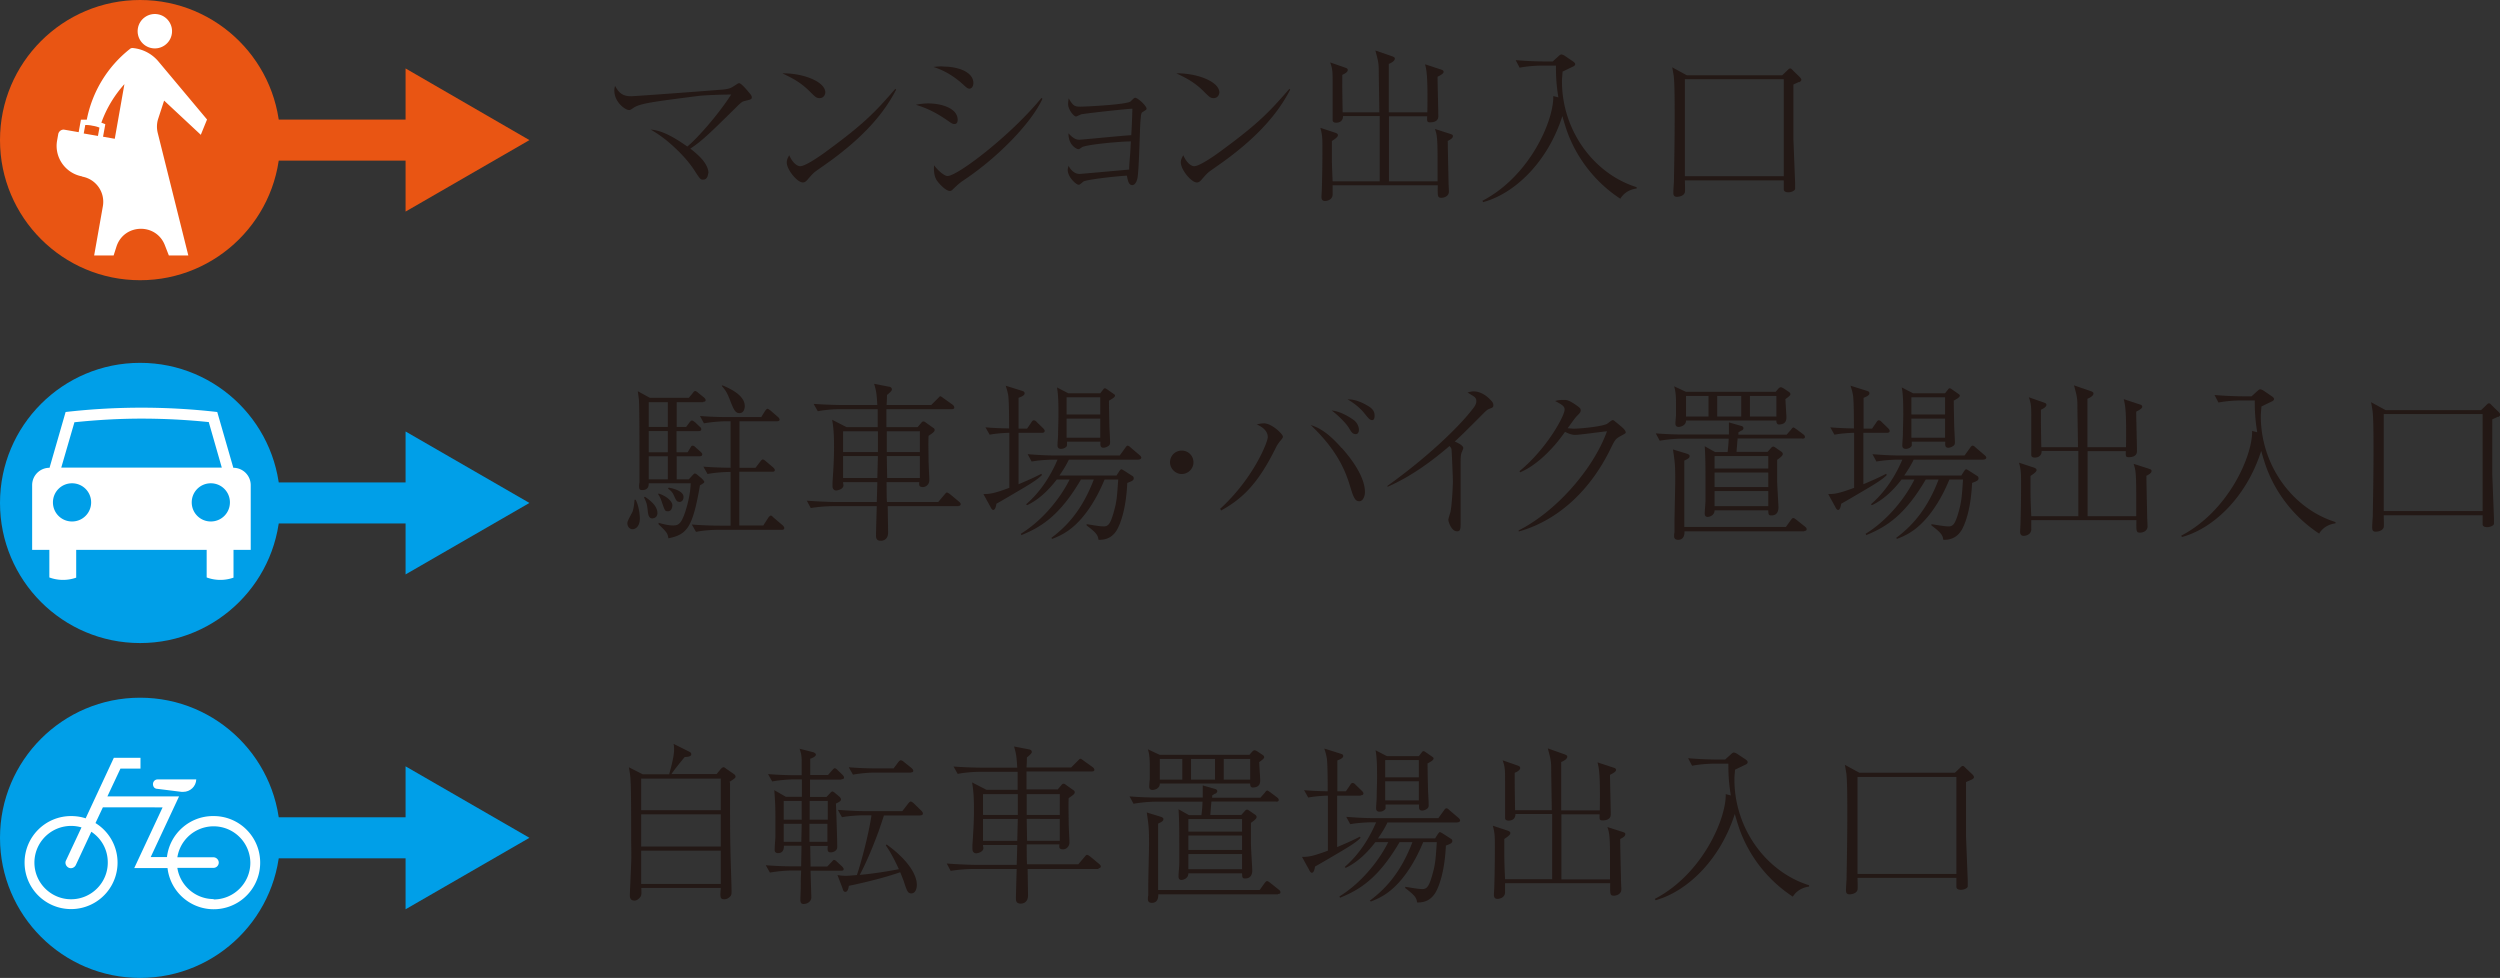 <svg xmlns="http://www.w3.org/2000/svg" id="_レイヤー_2" width="132.22" height="51.72" data-name="レイヤー 2"><rect width="100%" height="100%" fill="#333333" stroke="none"/><defs><style>.cls-2{fill:none;stroke-miterlimit:10;stroke-width:2.17px}.cls-3{fill:#231815}.cls-3,.cls-4,.cls-5,.cls-6{stroke-width:0}.cls-4{fill:#fff}.cls-5{fill:#009fe8}.cls-2{stroke:#009fe8}.cls-6{fill:#e95513}</style></defs><g id="_テキスト" data-name="テキスト"><path d="M37.45 9.17s0 .33-.26.33c-.14 0-.15 0-.51-.56-.41-.61-1.02-1.18-1.45-1.53-.34-.27-.6-.43-.82-.56.35.04.84.12 1.94.9.49-.39 1.63-1.67 2.32-2.75-.43 0-1.32.03-1.7.07-2.49.32-3.14.4-3.49.65-.13.09-.15.1-.21.1-.2 0-.78-.41-.78-1.04 0-.09.02-.15.04-.24.23.45.49.55.85.55.23 0 4.78-.34 4.92-.36.32-.04.4-.1.58-.22.14-.09.17-.11.21-.11.11 0 .4.34.52.49.12.14.15.18.15.26 0 .1-.04.11-.33.18-.19.04-.23.08-.59.44-1.28 1.26-1.73 1.7-2.33 2.09.36.28.96.77.96 1.31ZM43.65 4.88c0 .06-.04.31-.31.31-.16 0-.23-.07-.51-.35-.5-.5-.95-.72-1.45-.96 1.09-.02 2.27.44 2.27 1.01Zm3.75-.15c-.67 1.32-1.72 2.4-2.88 3.32-.41.33-.77.58-1.24.91-.26.18-.29.22-.58.55-.06.07-.13.14-.24.14-.3 0-.85-.68-.85-1.06 0-.15.07-.27.13-.38.16.37.4.58.58.58.29 0 1.13-.59 1.46-.84 1.94-1.42 2.56-2.08 3.57-3.25l.05.04ZM49.1 5.47c.66 0 1.55.24 1.55.87 0 .03 0 .22-.17.22-.11 0-.19-.06-.37-.19-.76-.52-1.21-.68-1.67-.83.22-.04.4-.07.67-.07Zm.76-1.95c.89 0 1.62.32 1.62.87 0 .16-.08.3-.21.3-.08 0-.15-.05-.32-.21-.7-.64-1.29-.84-1.58-.94.19-.02.31-.03.48-.03Zm5.28 1.69c-.57 1.26-2.3 3.06-4.11 4.28-.24.16-.32.22-.65.54-.05.05-.1.07-.14.07-.24 0-.61-.44-.65-.5-.19-.23-.21-.58-.19-.86.2.28.55.57.71.57.53 0 3.33-2.13 4.97-4.13l.05.04ZM57.22 7.79c-.13.09-.14.1-.2.1-.04 0-.52-.18-.51-.84.13.14.32.34.57.34.14 0 2.31-.22 2.75-.24.04-.68.04-.76.06-1.4-.21 0-2.18.21-2.67.29-.05 0-.27.12-.31.12-.13 0-.42-.38-.42-.65 0-.05 0-.08.03-.31.25.44.35.44.64.44s2.47-.11 2.64-.28c.13-.13.19-.19.23-.19.15 0 .61.43.61.58 0 .04-.02.06-.2.17-.08.05-.09.06-.13.58-.03.47-.07 2.59-.16 2.96-.07.27-.19.33-.27.33-.2 0-.24-.29-.28-.5-.58.03-2.19.21-2.31.32-.17.14-.18.16-.25.16-.12 0-.57-.4-.57-.78 0-.07.02-.12.04-.22.13.23.32.43.59.43.06 0 2.48-.22 2.62-.23 0-.14 0-.21.05-.8.02-.31.02-.34.04-.69-.6 0-2.39.17-2.59.31ZM64.49 4.88c0 .06-.04.31-.31.31-.16 0-.23-.07-.51-.35-.5-.5-.95-.72-1.45-.96 1.09-.02 2.27.44 2.27 1.01Zm3.75-.15c-.67 1.32-1.72 2.4-2.88 3.32-.41.33-.77.58-1.24.91-.26.18-.29.22-.58.55-.06.07-.13.14-.24.14-.3 0-.85-.68-.85-1.06 0-.15.07-.27.13-.38.16.37.4.58.58.58.29 0 1.13-.59 1.46-.84 1.94-1.42 2.56-2.08 3.57-3.25l.05.04ZM76.57 7.46c0 .58.04 1.92.04 2.18 0 .07.02.41.02.49 0 .24-.24.33-.39.33-.21 0-.21-.06-.2-.66h-5.56v.51c-.03.28-.32.32-.4.32s-.19-.02-.19-.22c0-.07.02-.37.02-.43.02-.68.03-1.39.03-2.07 0-.58 0-.76-.11-1.15l.79.26c.11.04.14.08.14.13 0 .09-.14.19-.32.31v.7c0 .39 0 .53.04 1.43h2.49V6.14h-1.94c0 .35-.32.35-.36.35-.04 0-.19 0-.19-.14V4.43c0-.63 0-.77-.13-1.13l.8.28c.05.02.13.04.13.12 0 .13-.21.22-.29.26v.33c0 .38 0 .5.02 1.65h1.94c0-.34-.03-1.85-.03-2.16 0-.45-.03-.55-.18-1.11l.9.31c.09.04.13.06.13.12 0 .14-.24.25-.32.28v2.56h2.04c.03-1.94-.04-2.2-.12-2.54l.82.27c.06.02.16.04.16.13s-.16.18-.32.26c0 .33.04 1.79.04 2.09s-.31.32-.43.32c-.17 0-.17-.05-.16-.32h-2.02v3.44h2.57V8.37c0-1.09-.04-1.27-.14-1.55l.81.26c.1.04.14.04.14.12 0 .11-.13.18-.3.27ZM85.71 10.52a7.19 7.19 0 0 1-2.75-3.36c-.13-.33-.23-.67-.33-1.02-.8 2.5-2.58 4.12-4.19 4.55l-.04-.07c2.49-1.29 3.78-4.22 3.75-5.54l.27.07c-.13-.77-.13-1.33-.13-1.68h-.76c-.32 0-.82.04-1.16.11l-.21-.4c.67.06 1.32.07 1.49.07h.47l.33-.3c.06-.05.09-.07.13-.07.04 0 .13.04.16.06l.47.32c.05.04.1.08.1.13s-.04.09-.09.12c-.09.04-.5.24-.58.28 0 .13-.03.29-.03.52 0 2.58 1.67 4.88 3.95 5.59v.07c-.25.03-.62.15-.86.53ZM95.15 4.33c-.09.05-.2.09-.3.14v2.92l.09 2.29V10c-.04.11-.22.17-.36.17-.04 0-.23 0-.24-.15v-.48h-5.23c0 .1.02.54 0 .63-.05.2-.32.24-.42.24-.18 0-.19-.12-.19-.23 0-.08.02-.46.03-.54.02-1.13.04-2.28.04-3.41 0-.74 0-1.82-.05-2.21-.03-.18-.05-.32-.08-.46l.77.42h5.05l.24-.23c.1-.1.13-.13.18-.13.03 0 .05 0 .17.13l.33.32s.09.09.09.15-.06.1-.12.13Zm-.81-.14h-5.23v5.13h5.23V4.19Z" class="cls-3"/><circle cx="7.41" cy="7.41" r="7.41" class="cls-6"/><path d="M6.62 7.41h15.93" style="fill:none;stroke-miterlimit:10;stroke-width:2.17px;stroke:#e95513"/><path d="M21.45 11.19 28 7.41l-6.55-3.79v7.57z" class="cls-6"/><path d="M4.34 9.34c.74.13 1.23.83 1.1 1.57l-.46 2.6h1.03l.15-.47c.4-1.22 2.1-1.26 2.56-.07l.21.54h1.03L8.34 7.02c-.06-.25-.05-.51.03-.75l.31-.95 1.94 1.81.33-.81-2.58-3.08c-.33-.39-.81-.65-1.35-.7H7c-.05 0-.1.02-.13.05a6.287 6.287 0 0 0-2.28 3.74h-.31l-.12.66-.75-.13c-.15-.03-.3.08-.33.23l-.06.34c-.16.89.44 1.74 1.33 1.9Zm1.23-2.77c-.07-.03-.14-.06-.21-.08.27-.76.69-1.45 1.22-2.04l-.51 2.89-.62-.11.12-.66Zm-1.14.48.08-.44c.12 0 .25.01.38.04.13.02.25.05.37.1l-.08.44-.75-.13Z" class="cls-4"/><circle cx="8.18" cy="1.65" r=".91" class="cls-4" transform="rotate(-80.78 8.185 1.645)"/><path d="M33.46 27.99c-.21 0-.28-.21-.28-.3s0-.11.25-.58c.04-.05.11-.34.13-.68h.06c.16.31.22.77.22.99 0 .45-.25.57-.39.57Zm3.74-6.72h-1.41v1.31h.5l.17-.23c.05-.06.09-.11.14-.11.04 0 .13.07.17.1l.23.22c.05.04.09.08.09.14 0 .08-.07.1-.13.1h-1.18v1.12h.59l.13-.22c.05-.07.06-.13.13-.13s.13.06.17.1l.26.23c.05.05.08.08.08.13 0 .08-.06.1-.13.1h-1.22v1.22h.64l.23-.25c.06-.05.07-.06.09-.06.03 0 .09.04.12.06l.26.22s.12.13.12.16c0 .05-.03.07-.23.19-.39 2.24-.68 2.6-1.67 2.8-.04-.24-.06-.31-.52-.74v-.08c.21.06.5.14.78.14.24 0 .4-.06.6-.63.12-.34.3-.99.32-1.6h-2.22c0 .1 0 .36-.35.36-.13 0-.16-.06-.16-.2 0-.04 0-.13.02-.21V24.2c0-.52 0-2.75-.03-3.06-.02-.2-.04-.32-.06-.45l.64.35h2.06l.2-.24c.05-.07.09-.12.14-.12.04 0 .13.07.15.09l.31.25s.09.08.09.14c0 .08-.07.09-.14.09Zm-2.68 6.15c-.18 0-.23-.13-.26-.38-.04-.38-.05-.41-.2-.74l.05-.03c.27.19.66.48.66.87 0 .16-.11.27-.25.27Zm.8-6.15h-1.01v1.31h1.01v-1.31Zm0 1.53h-1.01v1.12h1.01V22.8Zm0 1.33h-1.01v1.22h1.01v-1.22Zm0 2.91c-.15 0-.16-.04-.29-.41-.09-.28-.13-.35-.22-.49l.02-.04c.46.15.73.43.73.62 0 .02 0 .32-.24.32Zm.6-.5c-.13 0-.17-.09-.29-.36-.07-.16-.18-.25-.3-.34l.04-.05c.12.02.78.15.78.49 0 .19-.11.27-.23.27Zm5.45 1.48h-3.4c-.19 0-.73.02-1.16.11l-.22-.39c.47.04 1.04.06 1.5.06h.55v-2.84c-.37 0-.86.04-1.22.11l-.22-.39c.24.02.68.05 1.44.06v-2.46h-.25c-.18 0-.73.03-1.16.11l-.21-.39c.46.04 1.03.06 1.49.06h1.75l.2-.32s.08-.12.13-.12c.04 0 .13.07.17.1l.38.33s.09.07.09.14c0 .09-.1.09-.14.09h-1.98v2.46h.85l.25-.33s.08-.11.13-.11c.03 0 .08.02.16.09l.39.33s.09.08.09.14c0 .09-.1.09-.14.09H39.1v2.84h1.27l.25-.39s.09-.13.14-.13c.04 0 .05 0 .16.11l.47.4s.09.08.09.14c0 .1-.09.1-.13.1Zm-2.26-6.17c-.19 0-.28-.13-.44-.53-.2-.52-.26-.64-.5-.91l.04-.03c.33.14 1.18.5 1.18 1.1 0 .1-.04.37-.28.37ZM50.72 26.77h-3.77c0 .22.02 1.19.02 1.39 0 .44-.34.44-.39.44-.25 0-.25-.18-.25-.29 0-.02 0-.17.04-1.54h-2.33c-.32 0-.82.04-1.16.1l-.21-.39c.67.05 1.32.07 1.49.07h2.21c.02-.58.02-.65.03-1.05h-1.81c0 .09.02.13.02.16 0 .22-.32.28-.38.28-.15 0-.2-.12-.2-.22v-.22c.07-.98.08-1.51.08-1.83 0-.35 0-.93-.1-1.47l.76.39h1.65v-.95h-2.01c-.32 0-.82.04-1.16.11l-.22-.39c.67.05 1.33.06 1.5.06h1.87c-.04-.59-.04-.68-.17-1.12l.83.16s.11.03.11.14c0 .08-.15.2-.26.29q0 .23-.02.53h2.36l.35-.35c.1-.1.1-.11.13-.11.02 0 .04 0 .17.1l.49.35s.08.07.08.14c0 .08-.07.09-.14.09h-3.45v.95h1.65l.18-.21c.04-.05.07-.09.13-.09s.08.03.14.07l.35.25c.06.04.1.06.1.13 0 .08-.05.13-.32.31-.02.44 0 .9 0 1.32 0 .16.04.87.04 1.02 0 .23-.17.37-.34.37-.21 0-.21-.11-.19-.26h-1.73c0 .17 0 .9.02 1.05h2.71l.33-.39c.06-.07.09-.11.13-.11s.13.06.17.09l.47.39s.09.07.09.13c0 .08-.07.1-.14.1Zm-4.29-3.96h-1.84v1.1h1.84v-1.1Zm-1.84 1.31v1.16h1.81l.03-1.16h-1.84Zm4.06-1.31H46.9v1.1h1.75v-1.1Zm0 1.31H46.9l.02 1.16h1.73v-1.16ZM55.11 22.89h-1.24v2.72c.81-.34 1.04-.47 1.2-.55l.04.06c-.11.11-.25.25-.92.65-.13.08-1.32.78-1.49.87-.02.12-.06.33-.17.33-.06 0-.12-.1-.14-.15l-.38-.69c.32 0 .54-.02 1.37-.33v-2.91c-.09 0-.62.02-1.04.1l-.22-.39c.31.03.71.05 1.25.06 0-.32 0-1.28-.04-1.7-.03-.23-.11-.46-.14-.56l.86.27c.08.03.14.04.14.14 0 .11-.21.19-.32.23v1.63h.45l.22-.32c.06-.1.1-.12.13-.12.07 0 .12.04.17.1l.33.32c.07.07.08.11.08.14 0 .1-.1.1-.14.1Zm5.11 1.42h-3.69c-.08.17-.21.42-.5.84h3.02l.14-.22s.07-.11.11-.11.1.04.15.07l.42.27c.07.04.09.07.09.14 0 .12-.13.16-.34.24-.07 1.49-.4 2.22-.54 2.47-.31.55-.8.54-.98.54-.04-.21-.05-.33-.63-.76v-.07c.42.07.72.12.9.12.24 0 .36-.11.56-.85.14-.52.15-.77.21-1.63h-.72c-.43 1.04-.89 1.68-1.23 2.07-.46.52-.9.83-1.54 1.07l-.05-.05c.79-.59 1.62-1.44 2.25-3.09h-.68c-1.08 1.84-2.03 2.49-3.15 2.94l-.03-.07c1.2-.74 2.12-1.94 2.58-2.87h-.68c-.43.56-.94 1.06-1.57 1.36l-.05-.05c.74-.64 1.28-1.47 1.66-2.36h-.21c-.28 0-.79.03-1.16.1l-.21-.39c.5.04 1 .07 1.49.07h3.38l.29-.4c.04-.06.08-.12.13-.12s.12.06.16.1l.47.4s.09.07.09.13c0 .08-.08.1-.13.1Zm-1.57-3.13c0 .23.02 1.31.03 1.52.02.33.03.6.03.68 0 .09 0 .16-.11.22-.08.06-.19.08-.23.08-.18 0-.18-.12-.17-.32h-1.77v.21c-.02.07-.15.17-.31.17-.19 0-.19-.13-.19-.18 0-.17.03-.44.03-.61 0-.24.02-.68.02-1.02 0-.42 0-1.05-.08-1.44l.6.31h1.69l.15-.19c.05-.07.06-.07.1-.07.03 0 .04 0 .11.05l.33.23c.06.04.09.06.09.1 0 .08-.09.14-.3.26Zm-.46-.17h-1.78v.91h1.78v-.91Zm0 1.13h-1.78v1.01h1.78v-1.01ZM63.12 24.45c0 .35-.29.62-.62.62s-.62-.28-.62-.62.27-.62.62-.62.62.28.62.62ZM64.52 26.92c1.78-1.62 2.53-3.55 2.53-3.8 0-.34-.3-.55-.58-.67.1-.03.25-.06.38-.06.41 0 1 .57 1 .7 0 .05 0 .06-.13.22-.12.14-.19.26-.24.36-.94 1.91-1.76 2.7-2.9 3.33l-.04-.08Zm6.44-3.23c.39.43 1.23 1.46 1.23 2.34 0 .18-.09.48-.3.48-.23 0-.31-.22-.47-.74-.21-.68-.57-1.84-2.1-3.29.5.15.99.48 1.63 1.21Zm.67-1.45c.13.11.24.3.24.49 0 .11-.04.23-.17.23-.17 0-.23-.11-.38-.36-.14-.22-.55-.64-.89-.89.6.06 1.18.52 1.2.53Zm.74-.76c.16.1.33.23.33.5 0 .05 0 .24-.13.24-.12 0-.19-.09-.41-.36-.11-.14-.38-.44-.89-.74.19 0 .54.02 1.1.36ZM73.36 25.71c2.13-1.52 3.85-3.17 4.58-4.15.14-.19.14-.29.14-.34 0-.06 0-.16-.13-.25-.05-.04-.29-.18-.33-.21.09-.03.2-.06.32-.06.38 0 .7.25.88.44.11.11.16.17.16.3 0 .1-.05.12-.18.17-.14.05-.17.08-.43.34-.97.97-1.08 1.08-1.43 1.4.18.08.45.21.45.35 0 .04-.09.23-.1.27-.04.12-.04.28-.04.52v3.09c0 .38 0 .52-.19.52-.3 0-.46-.51-.46-.61 0-.06.09-.34.11-.4.07-.32.13-1.29.13-1.65 0-.21-.06-1.58-.07-1.66-.02-.09-.04-.12-.11-.19-.99.85-2.06 1.62-3.26 2.15l-.04-.04ZM80.3 28.06c1.9-.94 3.93-3.16 4.69-5.25-.26.02-1.44.19-1.68.19-.12 0-.26-.02-.54-.16-.22.31-.56.78-1.16 1.33-.3.27-.72.6-1.21.81l-.04-.06c1.43-1.17 2.39-2.92 2.39-3.26 0-.18-.16-.27-.5-.45.08-.03.21-.06.45-.06.16 0 .27 0 .71.31.16.12.19.15.19.24 0 .08-.04.14-.13.23-.13.13-.16.16-.56.72.07 0 .23.02.32.02.45 0 1.57-.13 1.77-.26.05-.03.23-.19.29-.19.05 0 .07.02.13.07.38.31.56.45.56.58 0 .05-.02.05-.21.16-.3.16-.34.19-.55.62-1.24 2.59-3.12 3.97-4.9 4.46v-.06ZM95.32 23.19H91.9c-.04.45-.04.5-.06.71h1.64l.18-.2s.06-.08.12-.08c.04 0 .09.03.16.08l.29.2s.06.05.06.11c0 .11-.22.25-.3.31v1.1c0 .22.07 1.3.07 1.41 0 .15-.04.43-.37.43-.16 0-.16-.05-.17-.27h-2.84c0 .3-.32.35-.36.35-.14 0-.16-.1-.16-.19 0-.19.04-.5.04-.68v-1c0-.63 0-1.25-.04-1.87l.55.31h.66c.04-.36.05-.52.06-.71h-2.49c-.28 0-.79.04-1.16.11l-.21-.39c.5.04 1 .06 1.49.06h2.38v-.64l.7.2s.07.05.07.1c0 .04-.03.1-.09.13-.03 0-.15.08-.18.1v.12h2.55l.23-.26s.08-.12.13-.12c.04 0 .08.04.16.09l.36.27c.05.04.09.08.09.14 0 .08-.07.09-.14.09Zm.11 4.91h-6.34c0 .12 0 .45-.34.45-.04 0-.21 0-.21-.19 0-.05 0-.14.02-.2v-.57c0-.34.04-1.85.04-2.16 0-.87-.02-.97-.12-1.66l.75.23c.08.03.13.06.13.12 0 .08-.04.13-.28.24v3.51h5.37l.26-.36c.04-.05.08-.11.13-.11s.09.03.18.1l.44.35c.05.04.09.08.09.14 0 .08-.07.09-.13.09Zm-1-6.98c0 .15.05.82.05.96 0 .12-.02.37-.4.37-.04 0-.14-.02-.13-.21h-4.78c0 .31-.37.34-.38.34-.18 0-.18-.13-.18-.19s.02-.33.03-.39v-.59c0-.33 0-.66-.1-.98l.62.29h4.75l.14-.16s.07-.08.13-.08.15.06.21.1l.24.16s.06.05.06.1c0 .08-.09.14-.28.28Zm-4.07-.18h-1.19v1.09h1.19v-1.09Zm3.16 3.18h-2.84v.66h2.84v-.66Zm0 .87h-2.84v.77h2.84v-.77Zm0 .98h-2.84v.8h2.84v-.8Zm-1.43-5.03h-1.27v1.09h1.27v-1.09Zm1.86 0h-1.4v1.09h1.4v-1.09ZM99.79 22.89h-1.24v2.72c.81-.34 1.04-.47 1.2-.55l.04.06c-.11.11-.25.25-.92.65-.13.08-1.32.78-1.49.87-.02.12-.06.33-.17.33-.06 0-.12-.1-.14-.15l-.38-.69c.32 0 .54-.02 1.37-.33v-2.91c-.09 0-.62.02-1.04.1l-.22-.39c.31.03.71.05 1.25.06 0-.32 0-1.28-.04-1.7-.03-.23-.11-.46-.14-.56l.86.27c.08.03.14.04.14.14 0 .11-.21.19-.31.23v1.63h.45l.22-.32c.06-.1.1-.12.13-.12.07 0 .12.04.17.1l.33.32c.07.07.08.11.08.14 0 .1-.1.1-.14.1Zm5.11 1.42h-3.69c-.08.17-.21.42-.5.84h3.02l.14-.22s.07-.11.11-.11.1.04.15.07l.42.27c.07.04.09.07.09.14 0 .12-.13.16-.34.24-.07 1.49-.4 2.22-.54 2.47-.32.55-.8.54-.98.54-.04-.21-.05-.33-.63-.76v-.07c.42.07.72.12.9.12.24 0 .36-.11.56-.85.14-.52.15-.77.21-1.63h-.72c-.43 1.04-.89 1.68-1.23 2.07-.46.52-.9.83-1.54 1.07l-.05-.05c.79-.59 1.62-1.44 2.25-3.09h-.68c-1.08 1.84-2.03 2.49-3.15 2.94l-.03-.07c1.2-.74 2.12-1.94 2.58-2.87h-.68c-.43.56-.94 1.06-1.57 1.36l-.05-.05c.74-.64 1.28-1.47 1.66-2.36h-.21c-.28 0-.79.03-1.16.1l-.21-.39c.5.04 1 .07 1.49.07h3.38l.29-.4c.04-.06.08-.12.14-.12s.12.06.16.1l.47.4s.09.07.09.13c0 .08-.08.1-.13.1Zm-1.57-3.13c0 .23.02 1.31.03 1.52.02.33.03.6.03.68 0 .09 0 .16-.11.22-.08.06-.19.08-.23.08-.18 0-.18-.12-.17-.32h-1.77v.21c-.02.07-.15.17-.31.17-.19 0-.19-.13-.19-.18 0-.17.03-.44.03-.61 0-.24.02-.68.02-1.02 0-.42 0-1.05-.08-1.44l.6.31h1.69l.15-.19c.05-.07.06-.07.1-.07.03 0 .04 0 .11.05l.33.23c.06.04.09.06.09.1 0 .08-.09.14-.3.26Zm-.46-.17h-1.78v.91h1.78v-.91Zm0 1.13h-1.78v1.01h1.78v-1.01ZM113.52 25.17c0 .58.04 1.92.04 2.18 0 .07.02.41.02.49 0 .24-.24.33-.39.33-.21 0-.21-.06-.2-.66h-5.56v.51c-.03.28-.32.32-.4.32s-.19-.02-.19-.22c0-.07.02-.37.02-.43.02-.68.03-1.39.03-2.07 0-.58 0-.76-.11-1.15l.79.26c.11.04.14.08.14.13 0 .09-.14.19-.32.31v.7c0 .39 0 .53.04 1.43h2.49v-3.45h-1.94c0 .35-.32.35-.36.35-.04 0-.19 0-.19-.14v-1.92c0-.63 0-.77-.13-1.13l.8.28c.05.02.13.04.13.12 0 .13-.21.22-.29.26V22c0 .38 0 .5.02 1.65h1.94c0-.34-.03-1.85-.03-2.16 0-.45-.03-.55-.18-1.11l.9.31c.09.04.13.06.13.12 0 .14-.24.25-.32.28v2.56h2.04c.03-1.94-.04-2.2-.12-2.54l.82.27c.06.02.16.04.16.13s-.16.18-.32.26c0 .33.04 1.79.04 2.09s-.31.32-.43.32c-.17 0-.17-.05-.16-.32h-2.02v3.44h2.57v-1.22c0-1.09-.04-1.27-.14-1.55l.81.26c.1.04.14.04.14.12 0 .11-.13.18-.3.27ZM122.67 28.23a7.19 7.19 0 0 1-2.75-3.36c-.13-.33-.23-.67-.33-1.02-.8 2.5-2.58 4.12-4.19 4.55l-.04-.07c2.49-1.29 3.78-4.22 3.75-5.54l.27.07c-.13-.77-.13-1.33-.13-1.68h-.76c-.32 0-.82.04-1.16.11l-.21-.4c.67.06 1.32.07 1.49.07h.47l.33-.3c.06-.05.09-.07.13-.07.04 0 .13.04.16.06l.47.32c.05.04.1.08.1.13s-.04.09-.09.12c-.09.04-.5.24-.58.28 0 .13-.03.29-.03.52 0 2.58 1.67 4.88 3.95 5.59v.07c-.25.03-.62.15-.86.53ZM132.11 22.04c-.09.05-.2.09-.3.14v2.92l.09 2.29v.32c-.04.11-.22.17-.36.17-.04 0-.23 0-.24-.15v-.48h-5.23c0 .1.02.54 0 .63-.05.2-.32.24-.42.24-.18 0-.19-.12-.19-.23 0-.08.02-.46.03-.54.02-1.13.04-2.28.04-3.41 0-.74 0-1.82-.05-2.21-.03-.18-.05-.32-.08-.46l.77.42h5.05l.24-.23c.1-.1.13-.13.18-.13.03 0 .05 0 .17.13l.33.32s.09.09.09.15-.06.1-.12.13Zm-.81-.14h-5.23v5.13h5.23V21.9Z" class="cls-3"/><circle cx="7.41" cy="26.6" r="7.41" class="cls-5"/><path d="M6.62 26.6h15.93" class="cls-2"/><path d="M21.45 30.38 28 26.6l-6.55-3.78v7.56z" class="cls-5"/><path d="m12.34 24.74-.85-2.95a35.263 35.263 0 0 0-8.02 0l-.85 2.95c-.51 0-.92.41-.92.92v3.42h.91v1.46a2.08 2.08 0 0 0 1.42.01v-1.47h6.9v1.46a2.08 2.08 0 0 0 1.42.01v-1.47h.91v-3.42c0-.51-.41-.92-.92-.92Zm-8.41-2.41h.03c1.16-.12 2.35-.19 3.52-.19s2.36.06 3.53.18h.03l.69 2.41H3.24l.7-2.41Zm-.12 5.25c-.56 0-1.01-.45-1.01-1.01s.45-1.01 1.01-1.01 1.01.45 1.01 1.01-.45 1.01-1.01 1.01Zm7.34 0c-.56 0-1.01-.45-1.01-1.01s.45-1.01 1.01-1.01 1.01.45 1.01 1.01-.45 1.01-1.01 1.01Z" class="cls-4"/><path d="M38.61 41.38c0 2.07 0 2.66.02 3.49 0 .35.06 1.91.06 2.22 0 .21 0 .26-.1.35-.06.06-.16.12-.28.12-.18 0-.21-.07-.21-.28 0-.05.02-.28.02-.32h-4.2c0 .27.02.32-.03.44-.04.08-.18.23-.33.23-.25 0-.25-.2-.25-.31 0-.03.07-1.6.07-1.63.02-.45 0-.95 0-1.4 0-1.04 0-2.09-.02-2.78-.02-.42-.02-.47-.1-.93l.73.37h1.4c.1-.36.26-.95.26-1.3 0-.12 0-.21-.03-.31l.86.43s.08.04.08.12c0 .14-.25.14-.35.15-.29.35-.57.7-.7.9h2.39l.22-.27s.08-.09.14-.09.08.03.15.08l.42.29s.07.06.07.11c0 .09-.04.11-.33.3Zm-.49-.2h-4.21v1.67h4.21v-1.67Zm0 1.89h-4.21v1.7h4.21v-1.7Zm0 1.92h-4.21v1.76h4.21v-1.76ZM44.5 41.23h-1.66v.92h.87l.2-.21c.04-.05.08-.08.12-.08.03 0 .08.04.11.06l.26.22s.08.08.08.13c0 .1-.09.14-.27.23.02.37.07 1.93.07 2.29 0 .23-.24.29-.34.29-.19 0-.18-.12-.16-.34h-.93l.02 1.09h.88l.23-.24s.09-.11.13-.11.09.03.16.1l.26.24s.09.09.09.14c0 .09-.08.09-.13.09h-1.62c0 .17.04 1.37.04 1.41 0 .2-.19.35-.41.35-.14 0-.17-.09-.17-.23 0-.11.02-.57.02-.66 0-.33 0-.39.02-.88h-.5c-.28 0-.78.04-1.15.11l-.22-.39c.5.04 1 .06 1.49.06h.38l.02-1.09h-.93c0 .1 0 .39-.31.39-.11 0-.18-.05-.18-.17 0-.19.03-.5.04-.69v-.89c0-.77-.02-1.05-.06-1.58l.61.35h.85v-.92H42c-.29 0-.79.04-1.16.11l-.22-.39c.5.04 1 .06 1.5.06h.28v-.73c0-.32-.04-.45-.11-.67l.71.18c.08.02.15.08.15.13 0 .09-.13.16-.3.22v.86h.94l.22-.25s.09-.11.14-.11c.04 0 .11.05.15.1l.26.25s.08.08.08.14c0 .09-.09.09-.13.09Zm-2.1 1.13h-.95v.99h.95v-.99Zm-.95 1.21v.95h.93c0-.13.02-.8.02-.95h-.95Zm2.32-1.21h-.95v.99h.96v-.99Zm0 1.21h-.96v.95h.95v-.95Zm4.92-.44h-1.94c-.04.12-.23.69-.28.83-.17.46-.55 1.47-1 2.31.5-.04 1.3-.15 2.07-.3-.36-.78-.55-1.05-.69-1.26l.04-.05c1.16.84 1.6 1.62 1.6 2.14 0 .2-.08.45-.29.45-.19 0-.23-.13-.37-.54-.04-.14-.13-.36-.22-.58-.7.25-1.79.53-2.72.72 0 .05-.04.32-.18.32-.1 0-.13-.11-.15-.19l-.27-.7c.12.02.26.04.47.04.1 0 .43-.03.56-.04.26-.78.63-2.21.77-3.16h-.4c-.28 0-.79.03-1.16.1l-.22-.39c.48.04 1.03.07 1.5.07h1.91l.31-.4c.05-.07.11-.11.14-.11s.09.04.15.09l.41.4s.08.08.08.14c0 .1-.1.1-.14.1Zm-.51-2.27h-1.92c-.28 0-.78.04-1.15.11l-.22-.39c.5.04 1 .06 1.49.06h.88l.24-.32c.05-.07.1-.11.14-.11s.12.04.17.09l.4.32s.09.08.09.14c0 .1-.1.09-.13.09ZM58.12 45.96h-3.77c0 .22.02 1.19.02 1.39 0 .44-.34.44-.39.44-.25 0-.25-.18-.25-.29 0-.02 0-.17.04-1.54h-2.33c-.32 0-.82.04-1.16.1l-.21-.39c.67.05 1.32.07 1.49.07h2.21c.02-.58.02-.65.03-1.05h-1.81c0 .09.02.13.02.16 0 .22-.32.28-.38.28-.15 0-.2-.12-.2-.23v-.22c.07-.98.08-1.51.08-1.83 0-.35 0-.93-.1-1.47l.76.39h1.65v-.95h-2.01c-.32 0-.82.04-1.16.11l-.22-.39c.67.05 1.33.06 1.5.06h1.87c-.04-.59-.04-.67-.17-1.12l.83.16s.11.03.11.13c0 .08-.15.2-.26.29q0 .23-.02.53h2.36l.35-.35c.1-.1.1-.11.14-.11.02 0 .04 0 .17.1l.49.35s.08.07.08.13c0 .08-.07.09-.14.09h-3.45v.95h1.65l.18-.21c.04-.05.07-.09.13-.09s.08.03.14.07l.35.25c.06.04.1.06.1.13 0 .08-.05.13-.32.31-.02.44 0 .9 0 1.32 0 .16.04.87.04 1.02 0 .23-.17.37-.34.37-.21 0-.21-.11-.19-.26H54.3c0 .17 0 .9.02 1.05h2.71l.33-.39c.06-.07.09-.11.13-.11s.13.06.17.09l.47.39s.09.07.09.13c0 .08-.07.1-.14.1ZM53.83 42h-1.84v1.1h1.84V42Zm-1.84 1.31v1.16h1.81l.03-1.16h-1.84ZM56.05 42H54.3v1.1h1.75V42Zm0 1.31H54.3l.02 1.16h1.73v-1.16ZM67.49 42.39h-3.42c-.04.45-.04.5-.06.71h1.64l.18-.2s.06-.08.12-.08c.04 0 .09.03.16.08l.29.2s.06.05.06.11c0 .11-.22.25-.3.31v1.1c0 .23.07 1.3.07 1.41 0 .15-.04.43-.37.43-.16 0-.16-.05-.17-.27h-2.84c0 .3-.32.35-.36.35-.14 0-.16-.1-.16-.19 0-.19.04-.5.04-.68v-1c0-.63 0-1.25-.04-1.87l.55.31h.66c.05-.36.05-.52.06-.71h-2.49c-.28 0-.79.04-1.16.11l-.21-.39c.5.04 1 .06 1.49.06h2.38v-.64l.7.2s.07.05.07.1c0 .04-.03.1-.09.13-.03 0-.15.08-.18.1v.12h2.55l.23-.26s.08-.12.13-.12c.04 0 .08.04.16.09l.36.27c.05.04.09.08.09.14 0 .08-.07.09-.14.09Zm.11 4.91h-6.34c0 .12 0 .45-.34.45-.04 0-.21 0-.21-.19 0-.05 0-.14.02-.2v-.57c0-.34.04-1.85.04-2.16 0-.87-.02-.97-.12-1.66l.75.23c.08.03.13.06.13.12 0 .08-.04.13-.28.24v3.51h5.37l.26-.36c.04-.05.08-.11.13-.11s.09.03.18.1l.44.35c.05.04.09.08.09.14 0 .08-.07.09-.13.09Zm-1-6.98c0 .15.05.82.05.96 0 .12-.02.37-.4.37-.04 0-.14-.02-.13-.21h-4.78c0 .32-.37.34-.38.34-.18 0-.18-.13-.18-.19s.02-.33.03-.39v-.59c0-.33 0-.66-.1-.98l.62.29h4.75l.14-.16s.07-.08.13-.08.15.06.21.1l.24.16s.06.05.06.1c0 .08-.09.14-.28.28Zm-4.07-.18h-1.19v1.09h1.19v-1.09Zm3.16 3.18h-2.84v.66h2.84v-.66Zm0 .87h-2.84v.76h2.84v-.76Zm0 .98h-2.84v.8h2.84v-.8Zm-1.43-5.03h-1.27v1.09h1.27v-1.09Zm1.86 0h-1.4v1.09h1.4v-1.09ZM71.96 42.08h-1.24v2.72c.81-.34 1.04-.47 1.2-.55l.04.06c-.11.11-.25.25-.92.65-.13.08-1.32.78-1.49.87-.02.12-.06.33-.17.33-.06 0-.12-.1-.14-.15l-.38-.69c.32 0 .54-.02 1.37-.33v-2.91c-.09 0-.62.02-1.04.1l-.22-.39c.31.03.71.05 1.25.06 0-.32 0-1.28-.04-1.7-.03-.23-.11-.46-.14-.56l.86.27c.08.03.14.04.14.13 0 .11-.21.19-.31.23v1.63h.45l.22-.32c.06-.1.1-.12.13-.12.07 0 .12.04.17.1l.33.32c.07.07.08.11.08.13 0 .1-.1.1-.14.1Zm5.11 1.42h-3.69c-.08.17-.21.42-.5.84h3.02l.14-.22s.07-.11.11-.11.1.04.15.07l.42.27c.07.04.09.07.09.13 0 .12-.13.16-.34.24-.07 1.49-.4 2.22-.54 2.47-.32.55-.8.54-.98.54-.04-.21-.05-.33-.63-.76v-.07c.42.07.72.12.9.12.24 0 .36-.11.56-.85.14-.52.15-.76.21-1.63h-.72c-.43 1.04-.89 1.68-1.23 2.07-.46.52-.9.83-1.54 1.07l-.05-.05c.79-.59 1.62-1.44 2.25-3.09h-.68c-1.08 1.84-2.03 2.49-3.15 2.94l-.03-.07c1.2-.74 2.12-1.94 2.58-2.87h-.68c-.43.56-.94 1.06-1.57 1.36l-.05-.05c.74-.64 1.28-1.47 1.66-2.36h-.21c-.28 0-.79.03-1.16.1l-.21-.39c.5.04 1 .07 1.49.07h3.38l.29-.4c.04-.06.08-.12.14-.12s.12.06.16.1l.47.4s.09.07.09.14c0 .08-.08.1-.13.1Zm-1.57-3.13c0 .23.02 1.31.03 1.52.02.33.03.6.03.67 0 .09 0 .16-.11.23-.08.06-.19.08-.23.08-.18 0-.18-.12-.17-.32h-1.77v.21c-.02.07-.15.17-.31.17-.19 0-.19-.13-.19-.18 0-.17.03-.44.03-.61 0-.24.02-.68.02-1.02 0-.42 0-1.05-.08-1.44l.6.31h1.69l.15-.19c.05-.07.06-.07.1-.07.03 0 .04 0 .11.05l.33.23c.06.04.09.06.09.1 0 .08-.09.14-.3.26Zm-.46-.17h-1.78v.91h1.78v-.91Zm0 1.12h-1.78v1.01h1.78v-1.01ZM85.69 44.37c0 .58.04 1.92.04 2.18 0 .07.02.41.02.49 0 .24-.24.33-.39.33-.21 0-.21-.06-.2-.66H79.6v.51c-.03.28-.32.32-.4.32s-.19-.02-.19-.22c0-.07.02-.37.02-.43.02-.68.03-1.39.03-2.07 0-.58 0-.76-.11-1.15l.79.26c.11.04.14.08.14.13 0 .09-.14.19-.32.31v.7c0 .39 0 .53.04 1.43h2.49v-3.45h-1.94c0 .35-.32.35-.36.35-.04 0-.19 0-.19-.14v-1.92c0-.63 0-.77-.13-1.13l.8.28c.05.02.13.05.13.12 0 .14-.21.23-.29.26v.33c0 .38 0 .5.02 1.65h1.94c0-.34-.03-1.85-.03-2.16 0-.45-.03-.55-.18-1.11l.9.32c.09.04.13.06.13.12 0 .14-.24.25-.32.28v2.56h2.04c.03-1.95-.04-2.2-.12-2.54l.82.27c.06.02.16.04.16.13s-.16.18-.32.26c0 .33.04 1.79.04 2.09s-.31.32-.43.32c-.17 0-.17-.05-.16-.32h-2.02v3.44h2.57v-1.22c0-1.09-.04-1.27-.14-1.55l.81.26c.1.04.14.04.14.12 0 .11-.13.18-.3.27ZM94.83 47.43a7.19 7.19 0 0 1-2.75-3.36c-.13-.33-.23-.67-.33-1.02-.8 2.5-2.58 4.12-4.19 4.56l-.04-.07c2.49-1.29 3.78-4.22 3.75-5.54l.27.07c-.13-.76-.13-1.33-.13-1.68h-.76c-.32 0-.82.04-1.16.11l-.21-.4c.67.06 1.32.07 1.49.07h.47l.33-.3c.06-.05.09-.07.13-.07.04 0 .13.04.16.06l.47.31c.05.04.1.08.1.14s-.04.09-.09.12c-.09.04-.5.24-.58.28 0 .13-.03.29-.03.52 0 2.58 1.67 4.88 3.95 5.59v.07c-.25.03-.62.15-.86.53ZM104.28 41.23c-.09.04-.2.09-.3.13v2.92l.09 2.29v.32c-.04.11-.22.17-.36.17-.04 0-.23 0-.24-.15v-.48h-5.23c0 .1.02.54 0 .63-.05.2-.32.24-.42.24-.18 0-.19-.12-.19-.23 0-.08.02-.46.03-.54.02-1.13.04-2.28.04-3.41 0-.74 0-1.82-.05-2.21-.03-.18-.05-.32-.08-.46l.77.42h5.05l.24-.23c.1-.1.13-.13.18-.13.03 0 .05 0 .17.13l.33.31s.09.09.09.15-.06.1-.12.13Zm-.81-.14h-5.23v5.13h5.23v-5.13Z" class="cls-3"/><circle cx="7.41" cy="44.31" r="7.41" class="cls-5"/><path d="M6.62 44.31h15.93" class="cls-2"/><path d="M21.45 48.09 28 44.31l-6.55-3.78v7.56z" class="cls-5"/><path d="m8.32 41.72 1.28.16h.09c.37 0 .68-.29.69-.66H8.34c-.14 0-.25.11-.25.25s.09.25.23.25Z" class="cls-4"/><path d="M11.27 43.16c-1.26 0-2.3.95-2.44 2.17h-.86l1.5-3.21H5.68l.69-1.47h1.06v-.57H6.02l-1.49 3.2c-.24-.08-.5-.12-.77-.12-1.36 0-2.46 1.1-2.46 2.46s1.1 2.46 2.46 2.46a2.458 2.458 0 0 0 1.29-4.55l.39-.83H8.6l-1.5 3.21h1.76a2.458 2.458 0 0 0 4.9-.29c0-1.36-1.1-2.46-2.46-2.46m-5.6 2.46c0 1.07-.87 1.94-1.94 1.94s-1.94-.87-1.94-1.94a1.942 1.942 0 0 1 2.49-1.86l-.82 1.75c-.07.14 0 .31.14.38s.31 0 .38-.14l.82-1.76c.53.35.87.94.87 1.62m5.6 1.94c-.97 0-1.78-.72-1.92-1.65h1.91c.16 0 .28-.13.28-.28s-.13-.28-.28-.28H9.38a1.942 1.942 0 0 1 3.86.29c0 1.07-.87 1.94-1.94 1.94Z" class="cls-4"/></g></svg>